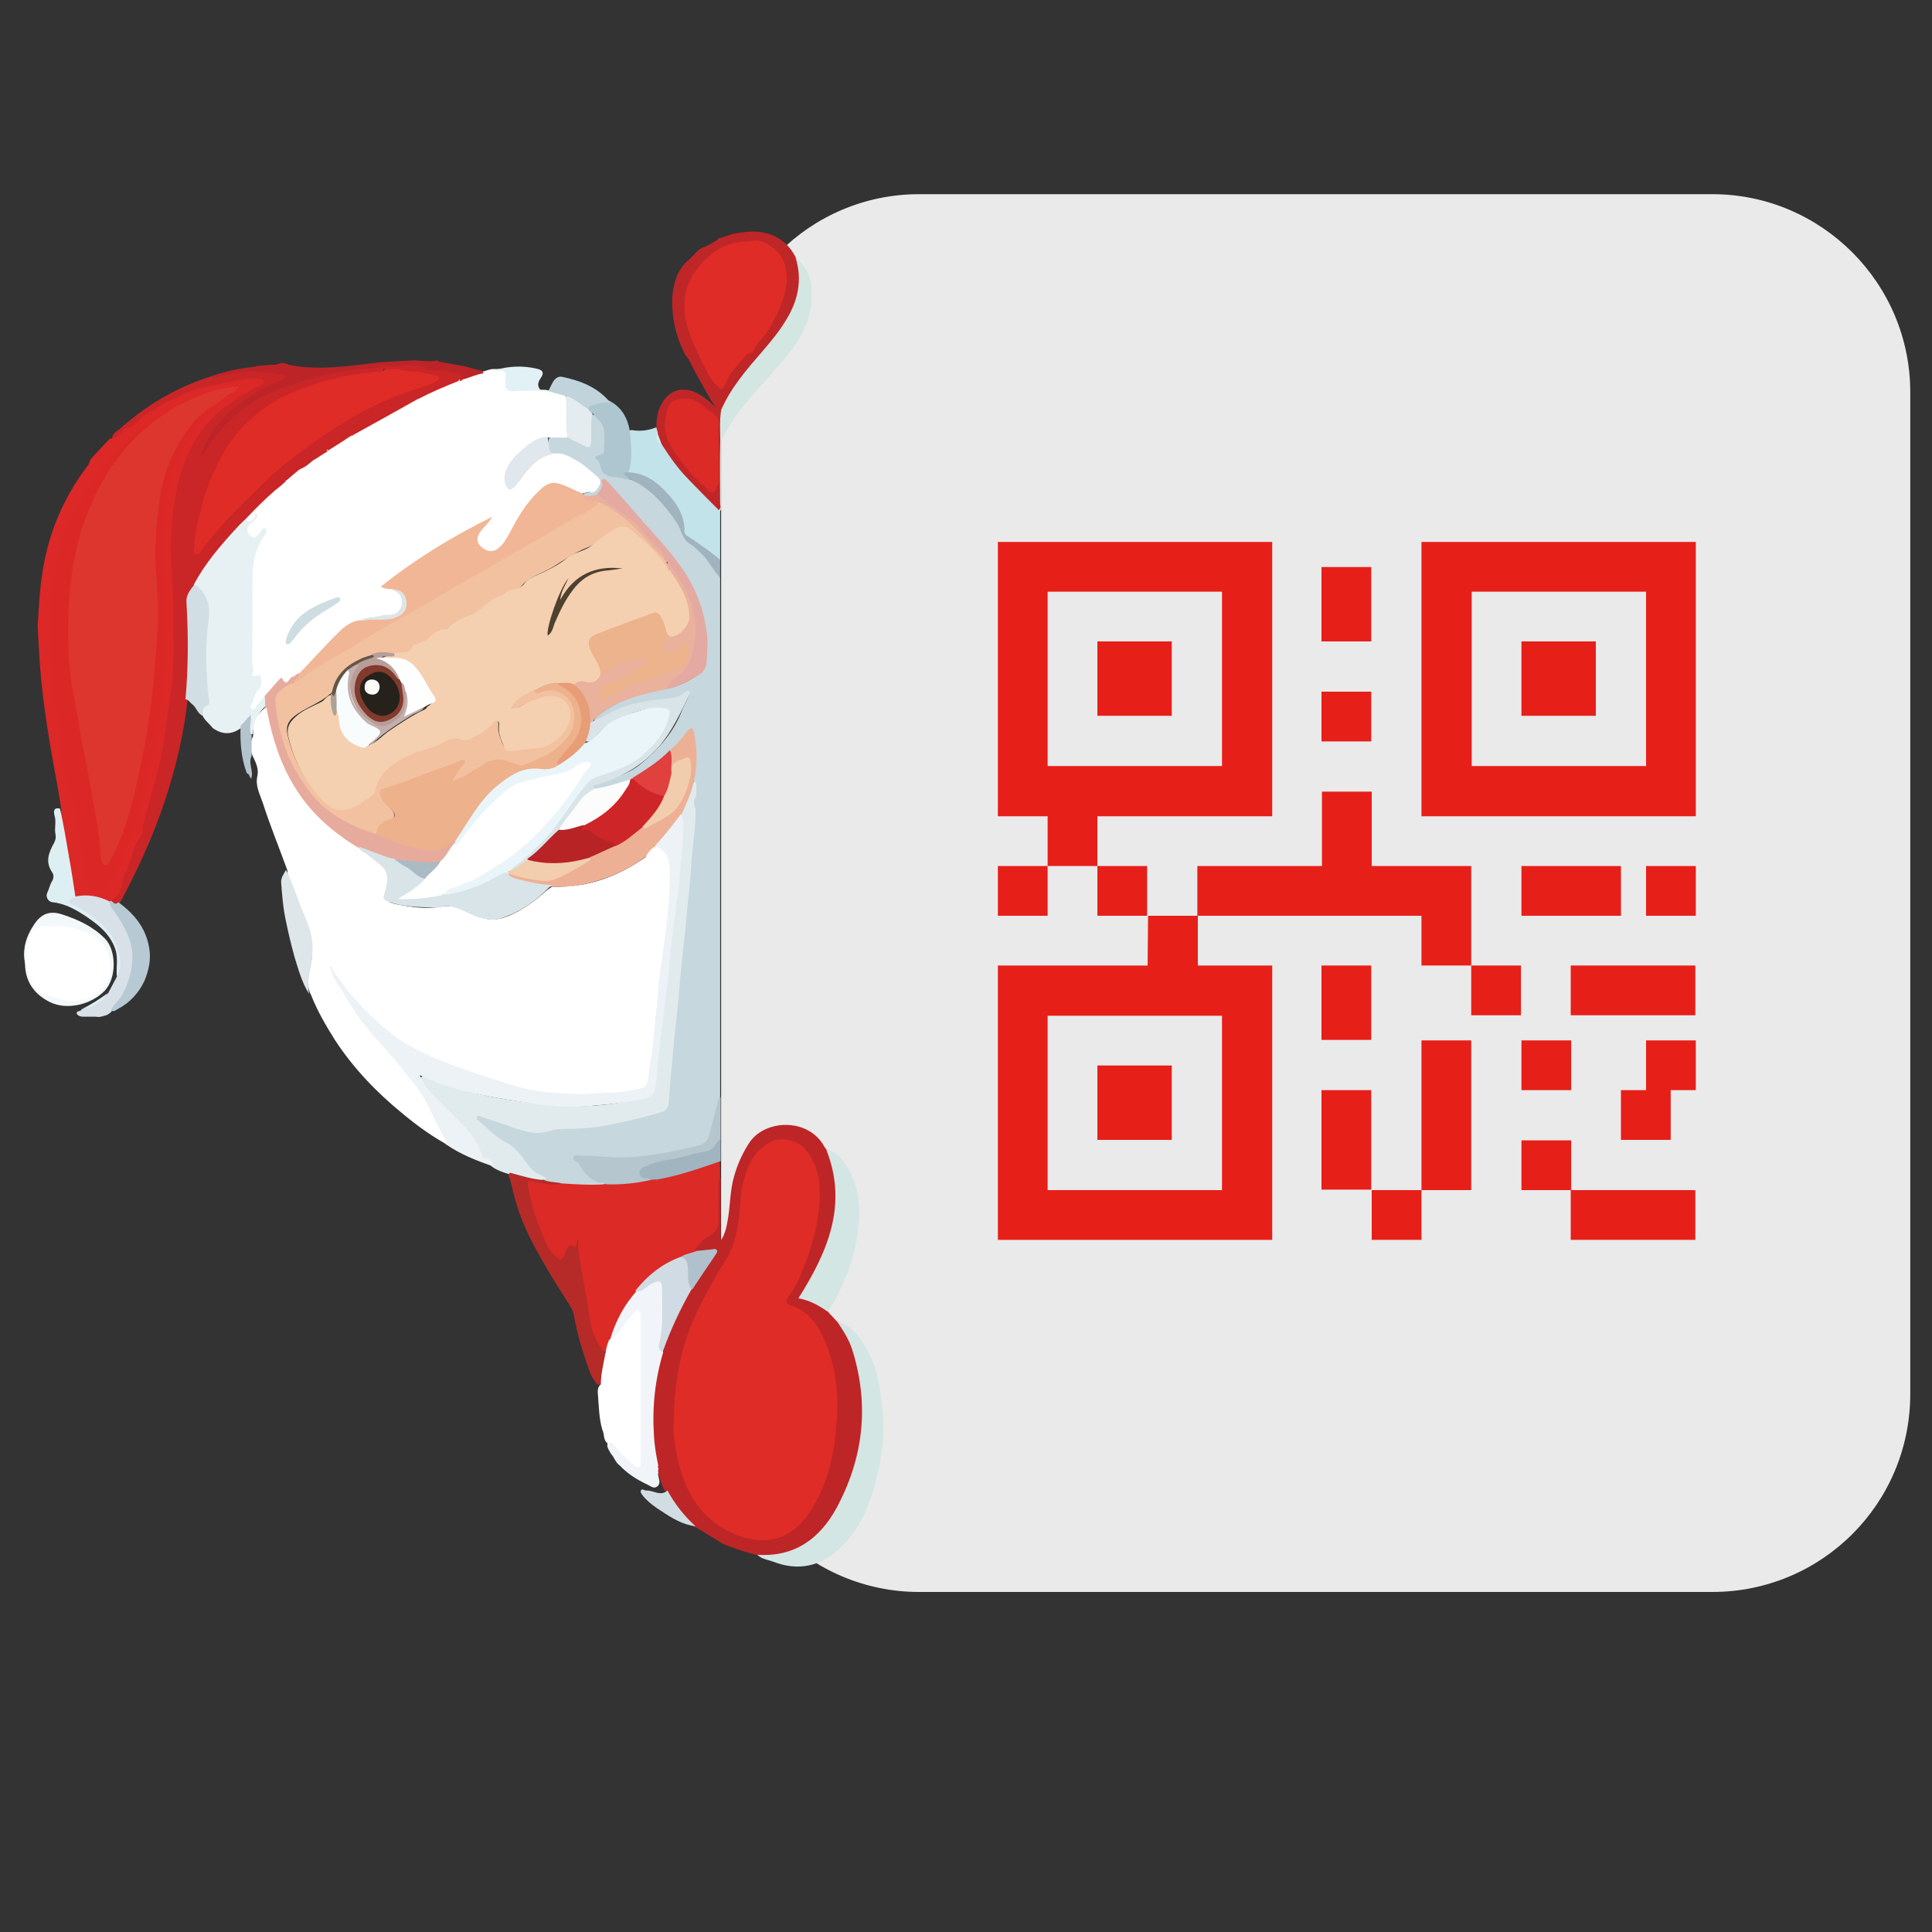 <svg xmlns="http://www.w3.org/2000/svg" width="400" height="400"><rect width="100%" height="100%" fill="#333333" stroke="none"/><path fill="#EAEAEA" d="M354.5 329.6H190.3c-22.6 0-41-18.4-41-41V81.2c0-22.6 18.4-41 41-41h164.2c22.6 0 41 18.4 41 41v207.4c0 22.7-18.3 41-41 41z"/><path fill="#C6D7DD" d="M149.1 119.6V227c-.6 2.3-1.1 4.7-1.7 7-.5 2.1-1.6 3.2-3.8 3.8-5.5 1.4-11.1 2.3-16.8 2.2-1.9 0-3.8-.4-5.7-.3-.5 0-1-.1-1.6.2 1.4 1.9 2.5 4.1 5.2 4.5.3 0 1.1.1.6.8-3 .5-5.9.3-8.9 0-1.3-.2-2.6-.2-3.8-.8-.4-.9-1.4-1.1-2.1-1.6-.6-.3-1-.7-1.4-1.3-1.3-2-2.7-3.8-4.9-4.9-1.9-1-3.4-2.6-5-4-.4-.4-.9-.8-.6-1.4.4-.7 1.1-.4 1.7-.2 2.8.9 5.6 2 8.4 2.8 1.5.4 2.9.5 4.4.2 1.9-.4 3.9-.5 5.9-.6 5.9-.1 11.6-1.7 17.3-3.2 1.3-.3 1.7-1.1 1.7-2.4.4-6.1 1.2-12.1 1.7-18.1.5-5.6 1.1-11.3 1.7-16.9.8-7 1.3-13.9 2-20.9.1-.7.1-1.3.1-2 0-2.1-.3-4.2.3-6.2.1-.5.1-1.1-.2-1.6-.2-1.9.5-3.7.4-5.6-.1-1.3-.3-2.6-.5-3.9-.1-.3-.1-.8-.5-.9-.4-.1-.6.3-.8.6-.9 1.2-1.8 2.3-3 3.2-2.3 2.4-5 4.3-7.9 5.9-.3.1-.5.3-.8.4-2.3 1-4.6 1.7-7.1 1.8-.3 0-.7-.1-.7-.4 0-.5.4-.7.8-.8 1.6-.5 3.1-1.1 4.6-1.7 1.6-.6 3.1-1.4 4.4-2.4 3.8-3.1 6.9-6.6 8.7-11.2.4-1 1-2 1.5-3.3-3.3 1.9-6.7 1.4-9.9 2.2-2.9.7-5.7 1.7-8.2 3.3-.5.3-1 .8-1.7.4.1-1.2 1-1.6 1.8-2.2 3.9-2.9 8.5-4 13.1-4.9 2.7-.4 5.1-1.7 7.3-3.3.7-.5.8-1.4 1-2.2.5-2.3.2-4.6-.1-6.8-.8-5.7-3.4-10.5-7-14.9-3.5-4.3-7.3-8.4-11-12.5-.8-.9-1.4-2-2.6-2.7-.2 1.2-.5 2.3-1.6 2.9-.9.4-1.8.6-2.8.1-.2-.1-.4-.3-.4-.6.3-.6.9-.6 1.5-.7.9 0 1.4-.5 1.7-1.3.3-.8-.2-1.4-.8-1.8-1.4-1-2.6-2.2-4.1-3.1-1.3-.7-2.6-1.2-4-1.2-1.4-.7-1.8-2.1-1.2-3.8 1.2-.6 2.5-.3 3.7-.2 1.2.4 2.4.9 3.5 1.5.9.5 1.2.1 1.2-.8v-3.4c0-.7 0-1.4.6-2 1.8.6 2.5 2 2.9 3.7.2 1.2.1 2.4 0 3.7 0 .4 0 .8-.3 1-1.4.7-.9 1.6-.5 2.6.5 1.2 1.4 1.7 2.6 1.8 1.1.1 2.2.4 3.3.7 3.3 1.3 5.6 3.7 7.8 6.3 1.3 1.6 2.7 3.2 3.3 5.4.2.9 1.4 1.4 2.2 2.1 2 1.6 3.9 3.8 5.1 6.5z"/><path fill="#BE2527" d="M149.8 319.7l-5.4-3.3c-.2-.2-.5-.1-.7-.3-2.5-2-4.1-4.7-5.9-7.3-.9-1.1-1-2.7-1.7-3.9-.1-.1-.1-.3-.2-.4-.1-.4-.2-.8-.2-1.2-.6-1.4-.7-2.9-.7-4.3-.3-6.4-.3-12.7 1.8-18.9 1.5-4.7 3.6-9.1 6.2-13.3 1.3-2.2 2.8-4.3 4.2-6.4.2-.4.8-.7.5-1.2-.3-.4-.9-.2-1.3-.2-.8.1-1.6.4-2.4.1-.6-.3-.4-.6-.1-1 .6-.9 1.3-1.7 2.3-2.2 1.8-1 2.5-2.4 2.3-4.5-.2-2-.1-4 0-5.9 0-.6-.2-1.4.7-1.6v13c1.1-1.6 1.3-3.4 1.6-5.1.4-2.8.4-5.6 1.2-8.3.7-2.5 1.8-4.9 3.2-7 3.2-4.7 11.9-5.1 15.3.6.2.4.5.8.8 1.1 1.5 1.5 1.7 3.6 2 5.5 1.1 8.3-1.5 15.7-5.8 22.7-1.3 2.1-1.3 2 .8 3 1.2.6 2.6 1 3.3 2.4.6.6 1.1 1.2 1.7 1.8 1.3.9 2.1 2.3 2.7 3.6 1.7 3.6 2.6 7.5 2.8 11.5.4 6.8-.5 13.4-3.1 19.8-1.6 3.8-3.7 7.3-6.9 10-3.1 2.7-6.7 4.2-10.9 3.8-.3 0-.7-.1-1-.3-2.5-.6-4.8-1.4-7.1-2.3z"/><path fill="#DC2A27" d="M149.1 243.9c-.5.5-.3 1.1-.3 1.6 0 2.2-.1 4.4 0 6.6.1 1.9-.5 3.1-2.1 3.9-1.2.6-1.9 1.6-2.7 2.6-.4.4.2.3.3.4-.7 1.1-2 .8-3 1.4-3.8 1.4-7 3.8-9.5 7.1-2.5 3-4.2 6.4-5.4 10.1-.5.8-.1 1.9-1.3 2.3-2.1-1.5-2.4-3.8-3-6-1.2-4.5-1.3-9.3-2.4-13.8-.3-1 0-2 0-3.4 0 .1-.3.3-.1.3v.1c0 .8-.1 1.4-1.2 1.4-.8 0-.9.8-1.2 1.4-.6 1.3-1.1 1.4-2.2.6-1.2-.8-1.9-2-2.5-3.2-1.6-3.6-2.9-7.2-3.6-11-.4-2.2 0-2.5 2.1-1.9 1.7.4 3.4.8 5.1.6 3.1.2 6.1.4 9.2.2.4-.4.9-.4 1.4-.4 2.6 0 5.1-.4 7.6-.9 4.4-.5 8.6-1.8 12.8-3.3.6-.2 1.2-.6 1.9-.2.1 1.1.1 2.3.1 3.5z"/><path fill="#D4E6E4" d="M156.8 321.9c7.7.5 12.9-3.3 16.4-9.7 5.6-10.4 6.8-21.3 3.3-32.6-.7-2.3-2-4.2-3.3-6.2 3.7 1.3 5.5 4.3 7.1 7.6 1.6 3.4 2 7.1 2.4 10.8.6 5.1-.1 10.1-1.4 14.9-1.4 5.7-3.8 11-8.5 14.8-3.9 3.1-8.2 3.6-12.8 1.8-1.1-.4-2.3-.5-3.2-1.4z"/><path fill="#C2E3E9" d="M149.1 105.9V116c-.5.2-.8-.2-1.1-.4-1.8-1.4-3.6-2.7-5.5-3.9-.7-.4-1.1-1-1.1-1.9-.4-5.3-6-10.9-10.4-11.5-.4-.1-.8-.1-1.1-.5-.5-.8.3-1.3.3-2 .1-1.5.2-3-.1-4.6-.1-.7-.2-1.3.1-1.9.3-.3.6-.3 1-.2 1.6.2 3.1 0 4.6-.6.5 0 .6.4.6.8-.4 1.1.1 2 .9 2.8 2.7 4.1 5.9 7.7 9.4 11.1.7.7 1.7 1.2 2.2 2.1.2.1.2.4.2.6z"/><path fill="#BF2627" d="M146.4 50.9l2.1-1.2c.3-.7 1-.4 1.5-.7l1.8-.6c1.8-.3 3.5-.6 5.3-.4 3.4.4 6 2.1 7.6 5.2 1.6 2.3 1.1 4.8.7 7.3-.4 2.7-1.7 5-3.2 7.2-2 2.8-4.2 5.4-6.5 8-2.2 2.7-4.3 5.4-5.9 8.6-.1.2-.3.4-.5.6-.3.2-.6 0-.9-.2-1.7-2.5-3.1-5.2-4.6-7.9-.6-1.1-1-2.3-1.9-3.3-2-3.8-2.9-7.9-2.7-12.2.3-2.9 1.1-5.6 3.4-7.5l1.9-1.9c.6-.6 1.3-.7 1.9-1z"/><path fill="#D4E6E4" d="M171.4 271.6c-1.8-1.3-3.8-2.4-6.1-2.8 6-9.5 10.3-19.3 5.8-30.7 1.9.2 3 1.6 3.9 2.9 2.6 3.7 3.1 7.9 2.8 12.3-.4 4.9-1.8 9.6-4 14-.6 1.5-1.5 2.9-2.4 4.3z"/><path fill="#D3E6E2" d="M149.3 84.9c2-4.6 5.2-8.3 8.5-12.1 1.7-2 3.4-4 4.8-6.3 2.6-4.1 3.6-8.5 2.1-13.2 3.2 2.6 3.7 6.2 3.2 10-.5 4.7-3.3 8.4-6.2 11.8-2.9 3.4-5.9 6.6-8.7 10.1-1.4 1.7-2.3 3.7-3.5 5.6-.3.5-.2 1-.2 1.5v12c0 .5.2 1.1-.3 1.6l-.3-.3c-.3-6.4 0-12.7-.1-19.1.1-.6.1-1.2.7-1.6z"/><path fill="#B5C6CE" d="M134.7 244.3c-3 .7-6.1 1-9.2.9-.5-.6-1.3-.2-1.9-.5-1.5-.6-2.5-1.7-3.3-3-.2-.2-.3-.6-.5-.8-.4-.4-1.3-.8-1.1-1.3.3-.7 1.2-.3 1.8-.3 2-.1 4.1.2 6.1.3 6.2.2 12.3-1 18.3-2.5 1-.3 1.6-1 1.9-2l1.8-6.9c.1-.5.2-.9.6-1.1v8.6c-.6 2-1.9 2.9-3.9 3.3l-8.4 1.8c-1.1.2-2.2.5-3.2 1.1-.3.2-.7.5-.7.9 0 .5.5.6.9.7.3.2.8.1.8.8z"/><path fill="#A0B5BF" d="M134.7 244.3c-.2-.1-.3-.3-.5-.3-.8 0-1.6-.1-1.8-1-.1-.9.7-1.3 1.4-1.6 2.5-1.2 5.3-1.3 8-2 1.5-.4 3-.8 4.6-1.1 1.6-.3 1.8-1.9 2.8-2.6v4.7c-4.3 1.5-8.6 3-13.1 3.8-.5 0-1 0-1.4.1z"/><path fill="#9FB4BE" d="M130.1 97.8c3.5.1 6.1 2.1 8.3 4.6 1.9 2.1 3.4 4.6 3.3 7.6 0 .7.5.9 1 1.2 2.2 1.5 4.4 3 6.4 4.7v3.7c-1.5-1.6-2.4-3.6-4-5.1-.7-.6-1.3-1.3-2.1-1.8-1.8-1-1.9-3-2.9-4.5-2.5-3.7-5.3-6.9-9.4-8.9-.3-.2-.7-.3-1.1-.5-.4-.2-1-.2-.8-.9.2-.5.8-.3 1.3-.1z"/><path fill="#DC2827" d="M19 94.8c1.1-1.1 2.1-2.3 3.2-3.4.3-.3.5-.7 1-.6 1.6-1.7 3.8-2.7 5.4-4.4.8-.8 2-1.1 2.9-1.7 2.3-1.7 5-3 7.6-3.9 2.5-.9 5.2-1.6 7.9-1.9 1.2-.1 2.3-.3 3.5-.5 1-.2 2-.2 3.1-.1.6.1 1.2.2 1.3.9.1.6-.4.9-.8 1.2-1 .6-2 1.1-3 1.6-8.3 4.6-12.8 11.8-14.2 21-.7 4.2-1.2 8.5-1 12.8.4 5.9.5 11.8.6 17.8.1 4.7-.5 9.4-1.1 14-.9 7.9-3 15.5-5.2 23.1-.5 1.6-1.1 3-1.7 4.6-1 2.7-2.1 5.4-2.9 8.2-.4 1.4-.9 2.7-2.4 3.3-.2 0-.3.1-.5.1-2.3-.8-4.7-1.2-7.1-1-.5-.3-.5-.8-.6-1.3-.6-5-1.3-10-2.3-15-.1-.6-.3-1.3 0-2-.5-3.1-1-6.2-1.6-9.2-1-5.6-1.9-11.2-2.5-16.9-.4-4-.6-7.9-.8-11.9.3-4.7.5-9.3 1.5-13.9 1.5-7.2 4.6-13.8 9.1-19.6.1-.5.3-.9.6-1.3z"/><path fill="#FFF" d="M5.2 200.1v-.3c-.4-2.8-.1-5.3 1.7-7.6.7-.9 1.5-1.3 2.5-1 1 .2 1.9.3 2.9.3 2.8-.1 5.3 1 7.7 2.4 3.5 2.1 4.3 7.4 1.7 10.6-2.3 2.8-6 3.9-9.5 2.8-1.9-.6-4-.9-5.2-2.9-.9-1.5-1.4-2.9-1.8-4.3z"/><path fill="#D8E1E8" d="M19.9 210.5h-2.7c-.5 0-1.1-.2-1.3-.6-.2-.7.8-.4 1-.9 2.1-.6 4-1.7 5.5-3.4.6-1.1 1.2-2.3 1.8-3.4 1.1-4.5-.4-8.2-3.9-11.1-1.6-1.3-3.2-2.5-5-3.4-.5-.2-1.1-.4-1.1-1.1 0-.9.9-.8 1.4-1 2.5-.5 4.8-.1 7 1 1.3 2 2.7 3.9 3.8 6.1 2.5 5.1 1.5 11.5-2.4 15.6-.3.3-.6.7-.9 1.1-.3.4-.7.6-1.1.8-.6.1-1.3.5-2.1.3z"/><path fill="#DEEFF3" d="M15.6 185.6c-.2.5-1.2.3-1.2 1 0 .8.8.6 1.3.9 3.3 2.1 6.7 4.1 8.3 8 .9 2.2 1.4 4.4.2 6.7-.2-1.9.3-3.7-.3-5.6-1-3-3.2-4.9-5.7-6.6-2.2-1.5-4.5-2.9-7.3-3.2-1-.1-1.5-1.2-1.1-2 .4-.8.5-1.6 1-2.4.3-.5.4-1.3 0-1.8-1.5-2.2-.7-4.1.4-6.1.3-.5.4-1.2.3-1.7-.3-1.3.2-2.6-.2-3.9-.2-.8-.3-1.8 1.1-1.5.8 3.3 1.3 6.7 1.9 10.1.5 2.7.9 5.4 1.3 8.1z"/><path fill="#F3F9FB" d="M5.2 200.1c.9 1.5 1.2 3.4 2.5 4.7.3.3.5.7.9.8 3.1 1.1 6.1 2.3 9.5 1.2 2.2-.7 4.5-3.3 4.7-5.6.3-3.4-1.1-6.3-3.6-7.5-2.5-1.2-5-2.2-7.9-1.9h-.9c-2.6-.4-3.6.2-4.5 2.7-.6 1.7-.6 3.5-.6 5.3-.8-3.2.1-6 1.9-8.6 1.4-2 3.1-2.7 5.6-1.9 3.4 1.1 6.4 2.5 8.9 5 2.4 2.4 2.5 8.1 0 10.8-2.8 2.9-7.8 4.1-11.3 2.4-3.1-1.5-5-4-5.2-7.4z"/><path fill="#DEEFF3" d="M22.3 205.6c-1.3 2-3.2 3-5.5 3.4 2-1 3.8-2.1 5.5-3.4z"/><path fill="#FFF" d="M115 93.9c1.9-.2 3.3.9 4.8 1.7 1.4.8 2.5 2 3.8 3 .6.5.9 1.2.5 1.9s-.8 1.6-1.9 1.4c-.6-.1-1.1.2-1.6.3-.5.4-1 0-1.4-.1-.6-.2-1.2-.6-1.8-.9-2.6-1.1-3.5-.9-5.6 1-2.3 2.2-4 4.8-5.4 7.6-.7 1.4-1.5 2.8-2.7 3.9-1.2 1.1-2.7 1.1-3.9.2-1.4-1.2-1.6-2.1-.6-3.7.5-.8 1-1.5 1.5-1.9-7.3 3.4-14.2 8-21 13.1.6.4 1.3.3 1.8.5 1.6.8 2.1 1.5 2 2.8-.1 1.4-1 2.5-2.6 2.8-1.9.3-3.9.6-5.8 1.1-2.4.6-4.1 2-5.9 3.7-2.5 2.4-4.6 5.2-7.2 7.5-.8.5-1.6 1.1-2.4 1.6-.9.5-1.3.2-1.3-.7-1 1.3-2.2 2.5-3.3 3.9l-1.8 2.1c-.3.4-.7.9-1.3.5-.5-.3-.5-.9-.3-1.4.4-1.1.8-2.2 1.4-3.2.5-.8.9-1.9-.7-2.2-.6-.1-.6-.6-.6-1.1-.1-7.5-.5-15 .2-22.5.1-1.6.6-3.2 1.4-4.6.3-.6.8-1.1.9-1.8-.3-.1-.4.2-.5.4-.5.6-1 1-1.8.8-.7-.2-1-.8-1.1-1.5-.1-.8.1-1.4.9-1.8.6-.3 1.2-.7 1.1-1.2.2.4-.4.7-.9 1-.5.4-1 .1-1.3-.4-.2-.5.1-.9.4-1.2 1.8-1.9 3.7-3.7 5.7-5.3.9-.5 1.5-1.2 2.2-1.9 1-.7 1.8-1.6 2.8-2.2 1.1-.5 2-1.3 3-2 .3-.3.7-.5 1-.7.6-.3 1.1-.7 1.7-1.1.1-.1.2-.2.3-.2 1.6-.8 3-2 4.6-2.9.1-.1.2-.2.4-.2 4.5-2.7 9.2-5.3 13.9-7.7 2.7-1.4 5.4-2.7 8.2-3.7.3-.1.6-.1.9-.3 1.5-.4 2.8-1.2 4.4-1.4.7-.2 1.4-.5 2.1-.5h1.1c1.5.1 2 .6 1.9 2.1-.1 2 .2 2.3 2.1 2.1 1.6-.2 3.2 0 4.8.1.4 0 .9 0 1.3.1 1.2.4 2.6.3 3.7 1.2.4.5.4 1 .5 1.6.1 2.1-.1 4.1.1 6.2 0 .3 0 .6-.3.8h-4c-2.7 1.1-5.1 2.7-7.1 5-1.1 1.3-1.8 2.6-1.4 4.3.2 1.2.7 1.3 1.5.4.7-.8 1.4-1.7 2-2.5.5-.6 1.1-1.2 1.7-1.8 1.4-1.4 2.9-2.4 4.9-2.1z"/><path fill="#E1EBEE" d="M143.6 162c.3-.2.6-.1.6.3-.1 1.1.2 2.2-.4 3.2-.4.6.1 1.4.2 2.1.1 3.9-.7 7.8-.9 11.7-.2 3.7-.7 7.3-1 10.9-.3 3.6-.8 7.2-1.1 10.7-.3 2.5-.4 5.1-.7 7.6-.4 3.7-.8 7.4-1.1 11-.3 2.7-.5 5.5-.7 8.2-.1 1.4-.3 2.3-2 2.7-6 1.6-12.1 3.3-18.4 3.3-1.4 0-2.9 0-4.1.4-3.5 1.2-6.5-.3-9.6-1.3-1.6-.5-3.2-1.1-4.8-1.6-.3-.1-.6-.3-.8 0-.3.4.1.7.4.9 1.8 1.6 3.6 3.4 5.7 4.5 2.3 1.2 3.4 3.3 4.9 5.2.7.9 2.1 1.4 3.1 2 .1.1.5 0 .1.3-.1.1-.3 0-.5.1-.3.3-.7.4-1 .3-2-.7-4.1-.5-6.1-1.4-1.3-.4-2.5-.8-3.6-1.6-.4-.5-.8-1.1-1.5-1.2-.3-.1-.5-.3-.6-.6-1.6-3.6-4.2-6.5-7-9.2-1.9-1.8-3.9-3.5-5.3-5.8-.3-.5-.8-1.1-.3-1.6.4-.5 1.1-.1 1.6.1 8.8 3.7 18.2 5 27.6 5.7 5.7.4 11.4-.2 17-1.7 1.3-.3 1.9-1 2-2.3.9-8 1.8-16 2.7-24.1l2.1-18.3c.5-4.1 1-8.2.8-12.4 0-.4-.1-.8-.2-1.2-.1-1.1.5-1.9 1-2.8.8-1.3.9-2.9 1.9-4.1z"/><path fill="#F1B695" d="M61.9 139.5c2.7-2.8 5.3-5.7 8.1-8.5 1.3-1.3 2.8-2.5 4.8-2.6 1.3-.7 2.8-.5 4.2-.7.9-.1 1.8-.1 2.7-.5 1.5-.6 2-1.4 1.9-2.9-.1-1.4-.6-1.9-2.3-2.3-.8 0-1.5-.1-2.5-.5 7.1-5.7 14.8-10.4 23.1-14.5-.7 1.4-1.9 2.2-2.6 3.3-.8 1.4-.5 2.3.7 3.2 1.1.8 2.2.8 3.2 0 1.1-.9 1.8-2.2 2.5-3.5 1.5-2.9 3.2-5.7 5.5-8 2.5-2.5 3.4-2.5 6.8-1 .8.4 1.6.8 2.5 1.1l.3.3c.5.6 1.1.8 1.8.8.6 0 1.2 0 1.6.6.1 1-.7 1.3-1.3 1.7-5.4 2.7-10.3 6-15.5 8.9-4.6 2.6-9.3 5.2-13.8 8-3 1.9-6.2 3.6-9.3 5.4-5.3 3.1-10.7 6-15.9 9.1-2.2 1.3-4.2 2.7-6.3 4-.4.3-.8.7-1.4.5-.3-1 .9-1.1 1.2-1.9z"/><path fill="#B62B27" d="M105.6 242.8c2.3.6 4.6 1.4 7 1.5 1.2.5 2.4.4 3.7.7-1.9.6-3.7 0-5.5-.3-.4-.1-.9-.5-1.3-.2-.5.4-.2.9-.1 1.4.7 4.4 2.3 8.4 4.1 12.4.3.6.7 1 1.1 1.4 1.6 1.5 1.7 1.5 2.5-.5.4-.9.7-2 2-.9.2-.6.4-1.1.5-1.7.2 4.9 1.6 9.7 2.2 14.5.4 3.1 1.1 6.3 3.3 8.8.5.6.2 1.3.1 1.9-.3 1.6-.4 3.1-.8 4.7-.5.5-.8 0-1.1-.3-.4-.6-.8-1.2-1.1-1.9-1.4-3.9-2.7-7.9-3.4-12.1-.3-1.5-1.3-2.5-2-3.8-2.1-3.2-4-6.4-5.8-9.7-2.1-3.8-3.8-7.8-4.8-12.1-.2-.9-.4-1.8-.7-2.7-.2-.3-.4-.7.1-1.1z"/><path fill="#EEB094" d="M143.6 162c-.5 2.4-1.6 4.5-2.5 6.7-1.1 2.8-3.2 4.8-5.2 6.8-4.8 4.4-10.5 6.9-16.9 7.9-1.6.3-3.3.1-4.9.2-2.7-.1-5.3-.6-7.9-1.5-.6-.2-1.3-.3-1.4-1.2 0-.2.1-.3.3-.4 1.6.1 3 .7 4.6 1 2.5.6 4.9.6 7.2-.8 1.7-1.1 3.7-1.7 5.1-3.3 1.7-1.1 3.6-1.7 5.4-2.6 1.7-.7 3-1.9 4.4-3 .4-.3.8-.8 1.4-.8 5.4-1.8 9.5-5.4 9.4-12 0-.6.4-1.6-.6-1.6-.8 0-1.8.3-2.2 1.3-.2.4-.1.8-.3 1.2-.2.3-.5.4-.7 0-.4-1.6-.2-3.1 0-4.7 1.4-1.1 2.4-2.4 3.5-3.8.2-.3.5-.6.8-.6.5 0 .5.6.6.9.7 3.5.7 6.9-.1 10.3z"/><path fill="#EAB19D" d="M137.8 142.7c-4.5 1-9 1.9-12.9 4.7-.8.6-1.6 1.2-2.2 2-.2.3-.3.6-.7.2-.4-1-.3-2.2-.6-3.3-.5-1.8-1.8-3.1-2.7-4.6.4-1 1.3-1.1 2.2-.9 1.5.3 2.6-.2 3.3-1.6 1.4-.5 2.5-1.3 3.8-1.9 1.4-.7 2.8-1.1 4.4-1.2.7 0 1.5-.1 1.7.7.3.8-.4 1.2-1 1.5-1.4.8-2.9 1.5-4.1 2.7-.4.4-1 .5-1.6.6-.9.2-1.7.7-2.3 1.4-.2.3-.4.6-.2 1 .3.4.7.2 1 .1 1-.4 1.9-.9 2.9-1.5 2.5-1.5 5.4-1.8 8-2.9 1.1-.5 2.3-.9 3.4-1.4 1.4-.6 2-1.7 2.1-3.2 0-.5.1-1-.4-1.2-.5-.2-.8.2-1 .5-.7.7-1.6 1.1-2.6 1-1-.2-1.5-.8-1.1-1.7.3-.8.5-1.6.9-2.3.5-.3 1.2-.1 1.8-.3 2.3-1 2.9-2.2 2.5-4.9-.4-2.6-1.8-4.7-3.1-6.9-.2-.3-.5-.6-.7-1-.1-.7-.8-1.2-.3-2 .6 0 .9.4 1.2.8 2.9 3.9 5.1 8.1 5.2 13 .1 3.6-.4 7.3-3.6 9.9-1.4.8-2 2.1-3.3 2.7z"/><path fill="#E4AAA2" d="M137.8 142.7c.6-1.1 1.6-2.1 2.4-2.7 2.8-2 3.4-4.8 3.7-7.8.7-6.2-2.1-11.2-5.8-15.9-.5.2-.7-.2-.9-.5-.6-1.6-2-2.5-3-3.8-2.4-3.3-5.9-5.5-9-8.1-.6-.5-1.7-.3-1.7-1.5.6-.6 1.1-1.3 1.2-2.2 0-.3-.5-.8.2-1 .4-.1.7.3 1 .6 1.6 1.8 3.2 3.5 4.8 5.4 3.4 4 7.1 7.7 10.2 12 3.1 4.3 4.9 9.1 5.5 14.3.2 1.9 0 3.7-.1 5.6-.1 1.9-1.6 2.6-2.9 3.4-1.8 1-3.6 1.9-5.6 2.2z"/><path fill="#D8E4E8" d="M122.1 149.7c.2-.1.4-.2.5-.3 2.1-.8 3.9-2.1 6-2.9 2.6-.9 5.2-1.4 7.9-1.7 1.9-.2 3.8-.2 5.4-1.5.2-.2.5-.4.8-.2.3.3.1.6 0 .8-1.8 3.7-3.5 7.4-6.2 10.6-3.6 4.1-7.9 6.5-13 8-.7.2-.7.2-.5.6.3.4.1.8-.3.8-1.3.2-1.9 1.3-2.6 2.2-1.5 1.8-2.8 3.7-4.2 5.6-2.1 2.2-4 4.6-6.5 6.4-.8.8-1.9 1.3-2.8 2-.4.3-.9.5-1.4.2-.1-.5.2-.9.6-1.2 1.3-.7 2.3-1.8 3.3-2.8 1.8-1.7 3.6-3.2 5.1-5.2 2.3-3.2 4.5-6.5 6.9-9.5.7-.8 1.5-1.3 2.6-1.6 4-1.2 7.8-2.7 10.7-5.9 1.5-1.7 2.8-3.5 3.5-5.7.4-1.4.1-1.8-1.3-1.8-1.9 0-3.8.4-5.6 1-2.8 1-5.6 2.2-7.5 4.8-.5.8-1.3 1.5-2.4 1 0-1.2.4-2.5 1-3.7z"/><path fill="#CE2628" d="M133.1 171.2c-1.8 1.4-3.5 3-5.5 3.9-1.8-.3-3.5-1-5-2.1-.4-.3-.8-.7-1.3-.7-1.7.1-1.2-.7-.6-1.5 1.3-1.2 3-1.6 4.4-2.7 2.3-1.8 3.9-4.1 5.4-6.6.1-.3.3-.3.6-.3 1.2.1 1.6 1.3 2.6 1.7 1.3.5 2.6 1.4 3.9 1.9.2.3.1.7 0 1-1.1 2.1-2.4 4.1-4.5 5.4z"/><path fill="#AEC6CF" d="M130.1 97.8c-.4.1-.8-.1-1.1.3.6.4 1.1.8 1.7 1.3-1.3-.2-2.5-.6-3.9-.7-1.2-.1-2.4-.8-2.5-2.3-.1-.8-.7-1.1-1.1-1.7.5-.7 2-.3 1.9-1.6-.1-2 .6-4.2-1-6-.5-.5-1-1-1.4-1.6-.8 0-1.1-.4-1.1-1.1.5-1.3 1.8-1.1 2.8-1.4.6-.2 1.2-.1 1.8 0 2.5 1.3 3.7 3.5 4.2 6.2.2 2.9.7 5.8-.3 8.6z"/><path fill="#FCFCFC" d="M130.4 161.4c.1 1-.6 1.6-1 2.3-2.1 3.3-5 5.5-8.5 7.2-1.6 1-3.2 1.9-5.2 1 1.1-2.2 2.9-3.9 4.2-5.9.8-1.2 2-2 3.2-2.7 2.5-.3 4.8-1.2 7.3-1.9z"/><path fill="#E0E7ED" d="M115 93.9c-3.6.5-5.6 3.1-7.5 5.8l-.3.3c-.5.7-1.4 1.7-2 1.2-.6-.5-.9-1.7-.7-2.8.5-2.7 2.4-4.2 4.2-5.8 1.3-1.2 2.9-2.1 4.7-2.2.1.8.2 1.7.3 2.5.2.9.7 1 1.3 1z"/><path fill="#E5ECF0" d="M121.8 84.7c.2.4.5.7.9.9-.5 1.8-.2 3.7-.3 5.6-.1 1.5-.3 1.7-1.7 1-1.1-.6-2.2-1.1-3.2-1.6-.5-2.2-.2-4.5-.3-6.7 0-.7.1-1.3-.3-1.9 2.2-.2 3.5 1.2 4.9 2.7z"/><path fill="#E0403E" d="M137.5 164.8c-2.6-.4-4.7-1.9-6.6-3.7 2.7-1.7 5.5-3.4 7.8-5.8.7 1.6.1 3.3.3 4.9.4 1.6-.3 3.8-1.5 4.6z"/><path fill="#EAB19D" d="M123.6 102.4c2.1 1.6 4.2 3.2 6.4 4.7s3.6 3.7 5.3 5.6c.8.9 2.2 1.5 2.2 3-.8.2-1.2-.5-1.6-1-2-2.6-4.4-4.9-6.9-7.1-1-.9-2-1.7-3.2-2.3-.6-.3-1.1-.7-1.5-1.3-.5-.3-1.2-.3-1.8-.3-.9 0-1.5-.3-1.6-1.2.9.4 1.8.1 2.7-.1z"/><path fill="#DF2C26" d="M139.5 294.5c0-9.5 1.9-17.4 5.8-24.9 1.5-2.9 3-5.7 4.8-8.5 2-3 2.6-6.4 3-9.8.2-2.2.2-4.6.8-6.6.9-3.5 2.3-6.9 6.2-8.5 2.1-.8 5.1 0 6.6 1.7 3.2 3.8 3.3 8.2 2.8 12.8-.5 4.4-1.8 8.6-3.5 12.7-.7 1.8-1.6 3.5-2.8 5.1-.7.9-.4 1.5.6 1.8 3.2 1 5.1 3.4 6.5 6.3 2.8 5.8 3.4 11.9 2.9 18.2-.5 6.4-1.9 12.7-5.5 18.2-4.1 6.1-9.6 7.3-16.1 4.4-6.3-2.8-9.5-8.1-11.1-14.5-.7-3.1-1.3-6.2-1-8.4z"/><path fill="#F1F5F9" d="M136.3 304.7c0 .3-.1.6 0 .9.2.8.5 1.7-.3 2.2-.7.5-1.4-.2-2.1-.5-2.1-1-4-2.2-5.6-3.9-.9-.6-1.1-1.7-1.8-2.4-.4-.8-1.1-1.5-.6-2.4.8-.6 1.3 0 1.8.6.9 1 1.8 2 2.8 2.9.4.4.8 1 1.4.7.5-.2.3-.9.3-1.4v-15.5-11.8c0-.6.1-1.2-.2-1.9-.9.3-1.3 1.2-1.9 1.9-.7.8-1.3 1.8-2.1 2.6-.5.4-1 .9-1.7.7 1.1-3.8 2.9-7.2 5.5-10.1 1.3-.6 2.5-1.6 3.8-2.2 1.1-.5 1.6-.3 1.9.8.1.4.2.9.2 1.4 0 3.4.2 6.7-.5 10.1-.2.9-.2 1.7.1 2.6-1.7 5.7-2.3 11.4-1.9 17.3.1 2.1.5 4.2.9 6.2-.9.5-.5.8 0 1.2z"/><path fill="#D1DBE3" d="M137.2 279.9c-1.2-.5-.7-1.6-.6-2.2.7-3.2.5-6.5.5-9.7v-.6c0-2.4-.4-2.5-2.4-1.5-1 .5-1.7 1.8-3.2 1.4 2.5-3.2 5.6-5.7 9.5-7.1 1.2-.1 1.6.6 1.7 1.6.1 1.7.3 3.4.5 5.1-2.4 4.2-4.4 8.5-6 13z"/><path fill="#D2DCE3" d="M144 316c-2.6-.3-4.9-1.7-7-3.1-1.4-.9-2.7-1.8-3.8-3.1-.3-.4-.7-.8-.5-1.2.2-.5.7 0 1.1 0 1.5-.1 2.9 1.3 4.4 0 1.5 2.8 3.5 5.3 5.8 7.4z"/><path fill="#B1C1CC" d="M143.3 267c-1.2-1.4-.7-3.1-.9-4.7-.1-1.1-.3-1.7-1.4-2.1 1-.7 2.2-.7 3.2-1.2 1-.1 1.9-.2 2.9-.3.4 0 1-.3 1.3.1.3.4-.2.8-.4 1.2-1.6 2.4-3.2 4.7-4.7 7z"/><path fill="#EDF7F9" d="M136.2 304.7c-.8 0-1.2-.5-1-1.2.1-.5.6-.2.9 0 .3.4.2.8.1 1.2z"/><path fill="#FFF" d="M126.1 277.4c2.2-1 3-3.3 4.6-4.9.2-.2.3-.5.6-.7.3-.3.6-.7 1-.4.4.2.3.6.3 1v29.9c0 .5.3 1.1-.3 1.4-.6.3-1-.3-1.3-.6-1.3-1.1-2.6-2.3-3.6-3.7-.4-.5-.8-1-1.5-.5-1.1-.7-.7-2-1.2-2.9-.7-2.4-.7-4.8-.9-7.2-.1-.8-.1-1.6.6-2.2 0-2.3.6-4.4 1-6.7.1-.8.4-1.7.7-2.5z"/><path fill="#C02627" d="M135.9 88.6c0-1.8.2-3.6 1.2-5.2 1.6-2.6 4-3.4 6.8-2.2 1.4.6 2.6 1.6 3.7 2.6.4.3.6.9 1.2.8.2.1.3.2.5.3-.4 2.5-.1 5.1-.2 7.6-.1 3.9 0 7.8 0 11.7 0 .5.3 1-.3 1.4-2.1-2.1-4.2-4.2-6.2-6.3-2.1-2.1-3.8-4.5-5.4-7-.6-.8-1.2-1.6-1-2.7-.1-.4-.2-.7-.3-1z"/><path fill="#D3EBEF" d="M136.1 89.6c.3.9.7 1.8 1 2.7-.8-.7-1.6-1.4-1-2.7z"/><path fill="#DF2C26" d="M162.9 58.3c-.3 3.6-2 6.9-3.9 10.2-.9 1.5-2.4 2.4-3 4.1-.2.6-1 .4-1.5.9-1.6 1.9-3.5 3.7-4.4 6.2-.3.8-.7 1.1-1.4.4-.9-.8-1.6-1.7-2.1-2.7-1.7-3.4-3.6-6.8-4.5-10.6-.4-1.6-.5-3.3-.3-5.1.5-4.1 2.9-7 5.8-9.3 1.8-1.5 4.2-2.3 6.7-2.4.8 0 1.6-.2 2.4-.2 1.4 0 2.6 1 3.7 1.8 2.1 1.7 2.5 4 2.5 6.7z"/><path fill="#CA2527" d="M66 94.6c-.3.2-.6.4-.8.5-1.4.3-2.2 1.4-3.2 2.1-.9.7-1.8 1.5-2.6 2.2-1.1.2-1.5 1.3-2.2 1.9-2.2 1.9-4.2 3.9-6.2 6-1.2 2.1-3.1 3.6-4.6 5.5-2.3 2.8-4.4 5.6-6.1 8.8-1.7 2.6-1.2 5.6-1 8.4.4 4.4-.1 8.8-.3 13.1 0 .5-.1.9-.1 1.4-1.7 15.1-6.8 29-14 42.3-.7.7-1.3.7-1.8-.3 1.3-.9 2-2 2.2-3.6.1-.9.5-1.8.9-2.6 1.2-2.3 1.2-5.1 2.9-7.1.6-.7.3-1.6.5-2.5 1.4-4.7 2.8-9.5 3.8-14.3.9-4.4 1.3-8.8 2-13.2.9-6 .4-11.9.5-17.9 0-4.2-.6-8.4-.5-12.6.2-6.7.9-13.3 3.9-19.4 2.4-5.1 6.2-8.8 11.1-11.6 1.2-.7 2.4-1.3 3.6-2 .3-.1.6-.3.6-.6 0-.4-.5-.6-.8-.6-1-.1-2.1-.2-3.1 0-3 .5-6.1 1.2-9.1 1.8-2.2.5-4.1 1.6-6 2.4-1.9.8-3.6 2.2-5.4 3.1-1.5.8-2.2 2.8-4.2 2.8-.4 0-.5.6-.8.9-.6.6-1 1.4-2 1.2.1-1 1-1.4 1.6-1.9 5.6-5 11.9-8.7 19-10.9 1.7-.1 3.4-.5 5-1 1.2-.4 2.3-.3 3.5-.3 2 0 4 .1 5.9.5.5.1 1.1.2 1.2.8.1.7-.5 1-1 1.2-2.7 1.1-5.3 2.5-7.7 4.2-3.7 2.6-6.6 5.9-8.4 10 1.5-3 3.8-5.5 6.4-7.7 4.1-3.6 9-5.8 14.2-7.2 3-.8 6-1.8 9.1-2.1 2.1-.2 4.2-.7 6.4-.4.4.1.8.2 1 .5-.1.8-.8.7-1.3.7-3.7.5-7.5 1.1-11.1 2.1-6.4 1.8-12.1 4.7-16.7 9.5-2.5 2.7-4.3 5.9-5.9 9.3-2.1 4.5-3.1 9.2-4 14-.1.6-.4 1.7.3 1.9.6.2.9-.8 1.4-1.3 4-4.6 8.1-9.2 12.6-13.3 8.3-7.6 17.5-13.7 27.9-18 1.4-.6 2.8-1 4.2-1.4 1.1-.3 2.1-.7 3.2-1.4-.9-.8-2-.9-3-1-1.2-.1-2.4-.4-3.7-.4-.5 0-1.2 0-.9-.9.8-.7 1.7-.5 2.6-.4 1 .2 2 .2 3 .2.9.1 1.8.3 2.7.4 1.2.3 2.1 1 3.4 1.2.4 0 1.7.1.8 1.3-2.8 1.1-5.6 2.3-8.3 3.7-1.1-.3-1.9.4-2.6.9-2.3 1.6-5 2.5-7.3 4-.1.1-.3.2-.4.2-1.8 0-2.7 1.4-3.7 2.6l-.1-.1.1.1c-.7 0-1.3.1-1.9.7-.4.5-1.1.9-1.8 1.1-.5.2-1.1.5-1.3 1.2-.7-.1-1.1.7-1.6 1.3z"/><path fill="#BD2427" d="M78.5 76.1c-5 .4-10 .9-14.8 2.5-2.8.9-5.5 1.7-8.2 2.9-5.7 2.8-10.1 7-13.3 12.4-.1.1-.2.2-.6.5 1.3-4.2 3.7-7.3 6.7-9.8 3-2.5 6.3-4.4 9.9-5.9.4-.1 1-.2.9-.8-.1-.5-.7-.3-1.1-.4-2.6-.5-5.4-.7-8-.5-1.6.2-3.3.5-4.9.9-.5.1-1 .4-1.4 0 2.8-1 5.6-1.6 8.5-1.9.6-.1 1.2-.3 1.9-.3 1-.1 2-.2 3.1-.2.8-.4 1.6-.5 2.5 0 6.1 1.3 12.1.3 18.2-.4 2.6-.3 5.3-.3 7.9-.5 1.3.1 2.7.2 4 .2.4-.2.8-.3 1.1.1 2.7.5 5.4.8 8 1.7.4.1 1.1 0 1.2.7-1.6.2-3 1-4.5 1.3-1-1.4-2.7-1.2-4.1-1.7-.2-.1-.4 0-.6-.2-.9.1-1.8-.2-2.8-.3-1.9-.7-3.9-.9-5.9-.3-1.1.3-2.4-.3-3.7 0z"/><path fill="#DC362F" d="M36.2 84.3c3.6-1.8 7.3-3.6 11.4-4.1.6-.1 1.2-.1 1.8-.2.1.1.1.1.1.2s-.1.1-.1.1c-.4.2-.7.5-.9.9-.7.4-1.4.9-2.1 1.2l-1.2.9c-.2.4-.5.7-.9 1-6.5 4.7-9.5 11.2-10.7 18.7-.9 5.5-1.2 11.1-.7 16.8.7 8.2.1 16.4-1 24.6-1.1 8.9-2.8 17.7-5.4 26.3-.8 2.5-1.8 5-3.1 7.3-.2.4-.5.8-.8 1.1-.9.8-1.9.4-2.1-1.1-.3-1.8-.5-3.5-.7-5.3-.8-5.7-1.9-11.4-3-17.1-.9-4.4-1.6-8.8-2.4-13.3-.8-4.7-.9-9.5-.8-14.2.1-7.4 1.2-14.6 3.8-21.5 3-7.8 7.5-14.5 14.1-19.7 1.5-1 2.8-2.2 4.7-2.6z"/><path fill="#DC2727" d="M36.2 84.3c-7.2 4.4-12.8 10.4-16.4 18.1-2.7 5.6-4.4 11.5-5.1 17.8-.6 4.9-.7 9.8-.5 14.6.1 3.5.6 7 1.3 10.4.7 3.2 1 6.5 1.7 9.7 1.2 5.4 2 10.8 3 16.2.3 2 .5 4.1.7 6.2.1.7 0 1.6.8 1.8.8.2 1-.7 1.3-1.3 2.6-4.7 4-9.9 5.2-15.1 1.5-6.5 2.7-13.1 3.4-19.8.4-4 .7-8 1-12 .3-3.7.1-7.4-.2-11.1-.3-2.9-.3-5.8-.1-8.6.2-4.2.6-8.4 1.8-12.6 1.2-4.2 3.3-7.9 6-11.2 1.4-1.7 3.2-2.9 5-4 .1.6-.2 1.1-.7 1.4-3.6 2.7-5.9 6.3-7.6 10.4-2 4.9-2.3 10.1-2.8 15.2-.4 3.7 0 7.3.2 11 .2 3.9.2 7.9.2 11.8-.1 4.4-.6 8.7-1.1 13-.7 6.1-2.1 12-3.5 17.9-1.4 5.7-3.4 11.2-5.7 16.6-.9 2-2.6 3-4.4 3.7-1.2.5-1.4-.7-1.5-1.5-.2-1.1 0-2.2-.3-3.3-.7-2.8-1.3-5.6-1.9-8.4-.5-2.3-.5-4.8-1.4-7-1.3-3.1-1.6-6.4-2-9.7-.5-4.1-1.1-8.3-1.6-12.4-.6-5.2-.8-10.3-.8-15.5 0-3.5.9-6.8 1.6-10.2.6-3.3 1.6-6.4 2.9-9.5.4-.9 1-1.7 1.6-2.6 1.5-2.4 2.9-4.9 4.5-7.2 1.9-2.7 4.3-5 6.7-7.3 2.3-2.2 5.2-3.7 7.8-5.6.2-.5.7-.7.9.1z"/><path fill="#B7C9D3" d="M23 186.5c.5.3.8 1 1.5.3 3.3 2.4 5.7 5.3 6.4 9.5.4 2.4-.1 4.6-1 6.8-1.2 2.5-3 4.5-5.5 5.8-.4.2-.8.7-1.4.3.5-1.4 1.9-2.2 2.5-3.6 1.1-2.2 1.8-4.4 1.9-6.9.2-3.9-1.6-6.8-3.6-9.8-.5-.7-1.2-1.4-1.1-2.4 0 .1.2.1.3 0z"/><path fill="#DC2727" d="M49.4 80.4v-.3c.1 0 .2-.1.3-.1.5-.4 1-.6 1.6-.3.1 0 .1.3.1.4-.4.6-1 .3-1.5.4-.2-.1-.4-.1-.5-.1zm-3.1 2.1c.5-.8 1.3-1 2.1-1.2-.6.5-1.1 1.3-2.1 1.2z"/><path fill="#E7F1F3" d="M40.1 121.1c2.3-4.4 5.5-8.1 8.9-11.8.6-.7 1.3-1.3 1.9-1.9.3.4.6.7 1.1.4.6-.3.9-.8.7-1.6.7.4.8.8.3 1.3-.4.4-1 .7-1.4 1.2-.7.8-.4 1.7.3 2.3.7.6 1.3.1 1.8-.5.1-.2.2-.5.4-.7.2-.3.5-.6.8-.4.3.2.4.6.2.9-.2.4-.5.8-.7 1.2-1.7 2.5-2.1 5.4-2.1 8.2-.1 5.6 0 11.1-.1 16.7 0 1 .4 2 .1 3-.2.5.3.7.8.5 1-.4 1 .3 1 .9 0 .7 0 1.5-.6 2-.9.9-.9 2.2-1.5 3.2-.2.3-.1.6.2.8.4.2.6-.1.7-.3.5-1 1.4-1.6 2-2.5.7.6.5 1.3.3 2-1.9 1.6-2.6 3.7-2.9 6-.8.1-.7-.6-.7-1-.1-.8 0-1.7.4-2.3-.5.5-1 1.2-1.7 1.7-2 1.7-4.1 1.9-6.3.3-.7-1-1.8-1.6-2.2-2.9-.1-.4-.2-.9.1-1.2 1.6-1.7.8-3.7.7-5.5-.3-4.1-.4-8.2.2-12.2.3-3-.4-5.6-2.7-7.8z"/><path fill="#E7AB9E" d="M54.9 146.3c0-.7 0-1.4-.1-2.2 1-1.1 1.9-2.2 2.9-3.3.2-.2.6-.6.7-.4 1 2.2 1.5-.3 2.2-.3.5 0 .7-.7 1.3-.7.1.9-.9 1.2-1.2 1.9-.2.7-.8.9-1.3 1.2-1.5.9-1.9 1.9-1.8 3.7.5 5.4 2.2 10.4 5.1 15.1 3.3 5.4 8.1 8.8 14.1 10.6.4.1.9.3 1.3.4 3.1 1.5 6.4 2.7 9.9 3.2 1.9.2 3.5.1 5-1.2.3-.2.6-.4 1-.2.2.1.3.2.3.4-.8 1.6-1.6 3.4-3.4 4.2-2.6.7-5.2.2-7.7-.1-.5-.1-.9-.2-1.4-.2-2.7-.3-5.1-1.6-7.5-2.6-7.1-3.9-12.5-9.4-16-16.8-1.7-3.7-2.7-7.6-3.6-11.5-.1-.4-.1-.8.2-1.2z"/><path fill="#C1D4DB" d="M113.5 81c.4-.7.7-1.5 1.1-2.1.4-.6 1-1 1.7-.9 3.9.8 7.5 2.2 10.1 5.4-1.2-.1-2.3 0-3.4.4-.5.2-1.2.1-1.2.9-1.6-.9-3-2.4-4.9-2.8-1.2-.3-2.3-.6-3.4-.9z"/><path fill="#E1F1F5" d="M102.1 76.7c3.1-.9 6.2-1.1 9.3-.3 1.1.3 1.2.9.6 1.8-.7 1-.9 1.9.2 2.8-2-.2-4-.1-6 0-1.1.1-1.7-.5-1.6-1.7.3-2.6.3-2.6-2.5-2.6z"/><path fill="#CEDDE2" d="M59.2 132.4c.6-1.8 1.5-3.5 3.1-4.9 2.1-1.8 4.6-2.8 7.1-3.7.3-.1.8-.3 1 .1.2.4-.2.7-.5.9-.7.5-1.5 1-2.3 1.5-2.6 1.5-4.9 3.4-6.7 5.9-.2.3-.5.5-.7.8-.2.2-.4.5-.8.4-.3-.3-.2-.6-.2-1z"/><path fill="#C92627" d="M72.7 90.3c.1-.9 1.1-1.3 1.1-2.3 0-.3 1-.4 1.2-.3.9.2 1.5-.4 2.1-.7 2.9-1.5 5.6-3.1 8.4-4.7.6-.3.9-.4 1.2.2-4.6 2.6-9.3 5.2-14 7.8z"/><path fill="#DEE5E6" d="M81.3 122.1c1.5-.1 2.5.6 2.8 2.1.3 1.7-.3 2.8-1.8 3.5-1.3.6-2.5.6-3.9.6-1.2 0-2.3-.1-3.5.3.1-.5.5-.6.9-.6 1.6 0 3.1-.8 4.8-.7 1.4 0 2.4-.8 2.6-2.3.2-1.7-.8-2.3-1.9-2.9z"/><path fill="#C92627" d="M67.9 93.3c-.5-1.4.8-1.6 1.4-1.7.8-.1 1.5-.8 1.5-1 .4-1.7 1.2-.7 1.9-.4-1.6 1.1-3.2 2.1-4.8 3.1zm23.2-16.6c1.4-.3 2.5.7 3.9.7.6 0 .7.7.8 1.2-.2.2-.4.3-.6.3.2-1-.9-1.1-1.3-1.1-1.2-.1-1.9-.8-2.8-1.1zM61.9 97.2c.9-1 1.4-2.6 3.2-2.1-1 .8-1.9 1.7-3.2 2.1zm-4.8 4.2c.5-.9.8-2.1 2.2-1.9-.7.7-1.4 1.3-2.2 1.9zm8.9-6.8c.4-.8.4-2.1 1.9-1.2-.7.4-1.3.8-1.9 1.2z"/><path fill="#ECF2F5" d="M102.1 241.5c-3.4-1.2-6.8-2.5-9.8-4.6-.8-.8-1.3-1.7-1.7-2.7-2.6-6-6.2-11.4-10.7-16.1-4.4-4.6-8.1-9.8-11.1-15.5-.3-.6-1.1-1.6-.3-2.1s1.2.6 1.6 1.2c2.5 3.5 5.3 6.7 8.5 9.6 3.7 3.3 7.8 5.9 12.4 7.7 4.6 1.8 9.3 3.2 13.9 4.8 2.9 1 6 1.5 9.1 1.9 5.3.6 10.5.2 15.7-.3.4 0 .7-.1 1.1-.2 2.7-.5 2.8-.8 3.2-3.6.6-4.5 1.2-8.9 1.6-13.4.6-7.1 1.8-14.1 2.4-21.2.2-2.2.2-4.5.2-6.7 0-1.8-.1-3.5-2-4.5-.3-.1-.4-.4-.5-.8 1.9-2 3.6-4.2 5.3-6.5.2.4.4.8.4 1.4.2 4-.4 7.9-.7 11.9-.4 4.5-1.2 8.9-1.7 13.4-.3 2.5-.4 5-.7 7.4-.5 4.1-1 8.2-1.5 12.2-.4 3.2-.7 6.5-1 9.7-.1 1.6-.6 2.5-2.3 2.9-3.8.9-7.7 1.3-11.6 1.6-5.8.5-11.6-.5-17.3-1.4-5.9-1-11.8-2.2-17.7-5 .7 1.6 1.4 2.7 2.4 3.7 2.3 2.3 4.6 4.5 6.8 6.9 1.7 1.8 3 3.8 3.8 6.2.1.3.2.4.5.4 1.3.1 1.6.8 1.7 1.7z"/><path fill="#F2C1A0" d="M77.9 172.7c-3.6-1.1-7-2.6-10.1-5-3.1-2.4-5.1-5.6-7-8.9-1.7-3.1-2.7-6.5-3.3-9.9-.2-1.2-.4-2.5-.5-3.8-.1-1.3.9-2.1 1.8-2.7.5-.4 1.2-.8 1.9-1 1.3-.5 2.3-1.4 3.4-2.2 3.5-2.4 7.4-4.3 11-6.6 3.9-2.4 8-4.6 12-6.9 4.2-2.5 8.5-5.1 12.8-7.4 2.3-1.3 4.6-2.7 6.8-4 3.5-2 7.1-3.9 10.5-6.1 2.3-1.5 5.1-2.2 6.9-4.3 1.8 1 3.5 2.1 5.2 3.4 3 2.5 5.3 5.6 8 8.2.1.3.3.5.6.6l.6 1.8c-.6.2-.9-.2-1.1-.6-1.7-2.5-4-4.5-6.2-6.6-1.8-1.7-2.9-1.7-5-.4-1.6 1-2.9 2.4-4.7 3.1-2.5 1-4.7 2.5-6.9 3.9s-4.9 1.9-6.7 4.1c-.8.9-2 .9-3.1 1.3-2.5.9-4.1 3-6.4 4.1-2.6 1.2-4.8 3.2-7.6 4.1-.6.2-1.2.6-1.7 1.1-.6.6-1.4 1-2.2 1.3-.4.2-1 .2-1.2.6-1.1 1.5-2.8 1.5-4.4 1.6-1.4-.3-2.9-.4-4.3.2-1.7.6-3.5 1.2-4.9 2.4-1.7 1.4-2.7 3.2-3.4 5.3-.1.1-.2.2-.4.3-2.2 2-5.2 2.8-7.5 4.7-1.2 1-1.6 2.1-1.3 3.5 1.1 5.2 3.5 9.7 7.3 13.4 2 2 3.5 2.1 6 .8.5-.3 1-.4 1.5-.7 1-.6 2.1-1.2 2.4-2.4 1-3.2 3.3-5.1 6-6.6l.6-.3c3.2-1.2 6.4-2.3 9.6-3.5.5-.2 1-.4 1.5-.2 2.5.8 4-.9 5.7-2.1.8-.5 1.3-1.7 2.4-1.4 1.1.4.5 1.6.7 2.4.1.5.2 1 .4 1.5.7 2.1.8 2.1 3 2 2.4-.2 4.8-.1 7-1.4 2.8-1.7 4-4.1 3.2-6.8-.4-1.5-1.3-2.1-2.8-2.2-1.5-.1-2.9.3-4.3.9-1 .4-1.9.9-2.9 1.4-.5.2-1.1.6-1.5 0-.4-.6.1-1.1.5-1.5 1.2-1.3 2.6-2.3 4.4-2.5 1.4.4 2.7-.3 4.1-.1 4 .4 5.2 4.1 4.8 6.9-.3 2.2-1.6 3.7-3.2 5.1-2.1 1.9-4.8 3-7.4 4-.7.3-1.4.2-2.1-.1-3.2-1.6-5.9-.5-8.5 1.3-.9.6-1.8 1.2-2.8 1.6-.5.2-1.2.8-1.7.2-.4-.5.2-1 .4-1.5.4-.7.8-1.3 1.3-2.1-.8 0-1.3.4-1.9.6-4.5 1.5-8.9 3.3-13.4 4.9-1.1.4-1.2.9-.7 1.8.5.8 1.2 1.4 1.8 2.1 1.1 1.2 1 2.1-.5 2.6-1.1.5-1.7 1.7-2.5 2.7z"/><path fill="#FFF" d="M135.8 175.2c2.5 1.1 2.9 3.1 2.9 5.6 0 6.3-.9 12.5-1.8 18.8-.5 3.2-.6 6.4-1 9.5-.5 3.9-.6 7.8-1.4 11.6-.2 1-.1 2.1-.4 3.2-.2.8-.5 1.2-1.3 1.4-2.2.5-4.4.9-6.6.9-2.1 0-4.3.4-6.4.3-4.9-.1-9.7-.5-14.3-2-4.6-1.5-9.2-2.9-13.7-4.7-3.2-1.3-6.3-2.7-9.1-4.6-3.9-2.7-7.3-6.1-10.3-9.6-1.3-1.5-2.4-3.3-3.9-5.3.1 1.5.8 2.5 1.4 3.4 1.8 2.8 3.4 5.7 5.4 8.3 2.3 3 5.1 5.6 7.4 8.6 2.1 2.7 4.4 5.1 5.9 8.3 1.2 2.7 2.8 5.3 4 8.1-3.3-1.8-6.3-4-9.2-6.4-5.4-4.4-10.2-9.4-14-15.2-1.9-3-3.7-6.1-5-9.4-1.2-2.2-.4-4.4 0-6.6.6-3.6-.2-6.9-1.6-10.1-1-2.3-1.8-4.6-2.8-6.9-.3-.7-.5-1.5-.5-2.2-1.7-4.7-3.6-9.3-5.1-14-.6-1.8-1.6-3.5-1.1-5.6.3-1.3-.3-2.7-.9-3.9-.7-1.4-.7-2.9 0-4.3 0-1.7.1-3.4 1.4-4.8.4-.4.7-1 1.4-1 1.6 9.1 4.9 17.3 11.8 23.6 2.3 2.1 4.8 3.9 7.5 5.5 1.4 1 2.8 1.9 4.1 3 2.1 1.6 2.5 3.6 1.9 6-.5 1.8-.4 2.1 1.5 2.5 3.1.6 6.2 1.1 9.4.5 1.5-.3 3.1 0 4.5.7 1.2.7 2.6 1 3.8 1.5 2.1.9 4 .4 5.9-.4 2.7-1.2 5.1-2.9 7.3-4.9.5-.4.9-.8 1.5-1 7.1.2 13.4-2 19.2-6.1.6-1 1.2-1.9 2.2-2.3z"/><path fill="#EAF5FA" d="M94.2 174.6v-.3c-.1-.3 0-.6.2-.9 2.4-3.6 4.4-7.5 7.7-10.4 2.9-2.5 5.9-4.6 10-4.1 1.2.1 2.3-.1 3.4-.7 1.8-1 3.2-2.3 4.7-3.7.3-.3.5-.8 1.1-.7 1.3-.4 2.1-1.4 3-2.4 1.9-2.2 4.6-3.2 7.3-4 2-.6 4.1-1.3 6.3-.7.8.2.9.4.7 1.2-.7 3.6-2.9 6.1-5.5 8.4-2.7 2.4-6.1 3.4-9.4 4.5-1 .3-1.7.9-2.3 1.6-2.3 2.8-4.2 5.8-6.3 8.6-1.9 2.6-4.2 4.6-6.4 6.7-1 1-2.5 1.5-3.2 2.9.1.1.1.1.1.2s-.1.1-.1.1h-.4c-3.5 2.3-7.3 3.9-11.5 4.7-.5.1-1.1.3-1.6 0-.5-.7.1-.9.5-1.1.8-.4 1.6-.9 2.5-1.2 4.6-1.6 8.6-4.3 12.3-7.3 5.8-4.8 10.5-10.7 14.4-17.2 0 0 0-.1-.1-.2-.7.1-1.4.2-2 .6-2.3 1.7-5.1 1.8-7.7 2.4-3.6.8-6.7 2-9.4 4.8-2.4 2.6-4.7 5.3-6.9 8-.8.7-.8.7-1.4.2z"/><path fill="#D8E4E8" d="M91.7 185.3c4.1-.5 8-1.9 11.6-4.1.6-.3 1-.6 1.7-.5.9 1.3 2.5 1.3 3.8 1.7 1.7.4 3.5.8 5.4.8-3 3.2-6.5 5.7-10.7 7-1.3.4-2.4.2-3.7-.1-2.6-.5-4.6-2.5-7.4-2.5-.8 0-1.6.4-2.4.3-3.2-.1-6.5-.1-9.6-1.2-.7-.3-1.2-.6-.9-1.4 1.8-5.4-.3-5.7-3.2-8.2-.7-.6-1.7-.7-2-1.8l5.7 2.1c.5.2 1.1.3 1.6.4 2.6.7 4.5 2.5 6.5 4.1-1.1 1.8-3 2.7-4.7 3.8 2.1 0 4.1-.3 6.1-.5.7.1 1.5-.3 2.2.1z"/><path fill="#B82326" d="M115.7 171.8c1.8.2 3.5-.6 5.2-1 0 .4-.6.6-.4 1.2.8-.6 1.3-.3 2 .3 1.5 1.4 3.5 1.7 5.2 2.7-1.9.8-3.7 1.7-5.6 2.5-1.1 1-2.6 1.2-4 1.3-2.2.2-4.5.2-6.7 0-.8-.1-1.8.1-2.2-1 2.4-1.6 4.2-4 6.5-6z"/><path fill="#F2CDAD" d="M137.5 164.8c.9-1.4 1.1-3 1.5-4.6.1-.1.2-.3.2-.4-.5-2.2 1.5-2.3 2.7-2.9.4-.2.9-.1 1 .5.9 3.2-1.5 9.5-4.3 11.3-1.5 1-3.2 1.8-4.8 2.7-.3.2-.6.1-.8-.2 1.8-2 3.6-3.9 4.5-6.4z"/><path fill="#F2CDAE" d="M109.2 178c3.7 1 7.5.9 11.2 0 .5-.1 1.1-.3 1.6-.4.3.2.4.4-.1.7-2 1.2-4 2.4-6.1 3.4-1.3.6-2.6.9-4.1.6-2.2-.3-4.5-.7-6.6-1.6v-.3c1.7-.4 2.8-1.6 4.1-2.4z"/><path fill="#F4D0B0" d="M81.6 135.3c1.4-.4 3.2.3 3.9-1.7.1-.1.5-.1.7-.2 1.1-.5 2.2-.8 3-1.7.7-.7 1.6-1.2 2.7-1.4.4 0 .8-.2 1.1-.5 1.9-1.9 4.8-2.3 6.8-4 1.6-1.4 3.3-2.4 5.2-3.3.5-.2.9-.4 1.4-.5.8-.1 1.5-.4 2.1-1.1.7-1 1.7-1.4 2.8-1.9 2.1-.9 4.3-2 6-3.4 1.5-1.3 3.6-1.4 5.1-2.6 1.5-1.2 3-2.4 4.6-3.4 1.1-.6 2.4-.9 3.5 0 2.7 2.2 5.3 4.5 7.3 7.5.3.4.5.8.9 1 2 3 4.1 6 4 9.8 0 1.6-2.1 3.9-3.7 3.9-.3 0-.6-.3-.9-.5-.7-.5-.8-1.4-1-2.2-.6-1.7-1.1-1.9-2.8-1.5-3.3.9-6.5 2.4-9.7 3.5-2.5.8-2.7 1.9-1.4 4.2.4.7.8 1.4 1.1 2.2.2.6.6 1.1.1 1.7-.2 1.5-1.5 2.4-3 2-1-.3-1.8-.2-2.5.5-1.1.3-2.2 0-3.2.1-1.2 0-2.4.3-3.5.8-.5.2-1 .5-1.6.3-1.9.9-3.8 1.6-4.9 3.8 1.6.1 2.7-1 4-1.5 1.4-.5 2.8-1.1 4.3-1.1 2.7 0 4.5 2 4 4.8-.4 2.8-3.8 5.8-6.7 6-1.8.1-3.5.4-5.3.6-.8.1-1.3-.1-1.6-.8-.6-1.4-1.2-2.7-1.1-4.2 0-.4.2-1-.3-1.2-.5-.2-.8.3-1.1.6-.9.9-1.8 1.8-3 2.3-1.2.5-2.2 1.6-3.9.8-1-.5-2.4.2-3.3.8-2.2 1.2-4.7 1.5-7 2.6-3.3 1.5-6.2 3.5-7.1 7.4-.2.9-.9 1.1-1.4 1.5-1.5 1-3 2.1-4.8 2.4-2.6.4-4.2-1.5-5.7-3.2-3-3.5-5-7.5-6-12-.4-1.8.1-2.8 1.5-4.1 1.5-1.4 3.4-2.1 5.2-3 .9-.4 1.3-1.6 2.4-1.5.6.7.2 1.6.5 2.3.2.5-.2 1.3.8 1.3.9.6.7 1.5.7 2.3 0 1.9 2.6 4.8 4.5 4.9.7.1 1.1-.6 1.7-.7 1.4-.7 2.4-1.9 3.6-2.7 2.4-1.6 4.7-3.2 7.3-4.4.2-.1.4-.2.5-.5 1.8-1.4 1.8-1.4.5-3.5-.6-1-1.3-2-1.8-3-1.3-2.3-3.3-3-5.8-3-.7 0-1.4.2-2-.4.2-.8.9-.6 1.4-.7 0-.3.5 0 .9-.5z"/><path fill="#EDB38C" d="M124.3 139.3c-.1-1.9-1.5-3.2-2.1-4.8-.6-1.6-.4-2.5 1.2-3.2 3.9-1.5 7.9-3 11.8-4.4 1.3-.4 1.7.9 2.1 1.7.4.8.5 1.7.8 2.6.1.8-.1 1.5-.6 2.2-.7 1.2-.2 1.4.9 1.5 1 .1 1.6-.4 2.2-1.1.4-.5.8-.9 1.4-.6.6.3.7.9.6 1.4-.1 1.7-.6 3.3-2.3 3.9-2.7 1-5.3 2.4-8.3 2.9-1.7.3-3.2 1.5-4.8 2.3-.5.2-.9.5-1.4.7-.5.2-1.1.6-1.5 0-.3-.6-.1-1.2.3-1.7s.9-1 1.4-1.1c2.7-.5 4.4-2.8 6.8-3.7.5-.2 1.1-.5.9-1.1-.1-.6-.7-.4-1.2-.4-2.5 0-4.6 1.1-6.6 2.4-.4.5-.9 1-1.6.5z"/><path fill="#E79D76" d="M115.4 141.4c1.1.1 2.3-.3 3.4.3 2.6 2 3.5 4.8 3.4 8 0 1.4-.5 2.7-1 4-1.5 1.9-3.4 3.4-5.4 4.6-1.3.2-.9-.5-.5-1 .6-1 1.4-1.8 2.3-2.7 2.6-2.7 3.1-5.9 1.6-9.3-.6-1.2-1.3-2.3-2.7-2.7-.7-.2-1.3-.4-1.1-1.2z"/><path fill="#DC2A27" d="M148.8 93.4v5.4c0 .4.1.7 0 1.1-.3.7-.5 1.6-1.2 1.9-.7.4-1.1-.6-1.6-1-1.9-1.5-3.5-3.3-4.9-5.2-2-2.6-4-5.4-3.3-9.1.2-1.4.5-3 1.9-3.6 1.6-.6 3.3-.7 5 .5 1.1.8 2.1 1.5 3.2 2.4.7.5.9 1.2.9 2.1-.1 1.8 0 3.7 0 5.5z"/><path fill="#DF2C26" d="M82.5 76.4c1.3.6 2.8.4 4.2.6 1.2.2 2.3.5 3.4.7.4.1.7.3.8.6.1.5-.4.5-.7.7-1.6.9-3.4 1.3-5.1 1.9-7 2.3-13.3 5.9-19.3 10.1-3.9 2.8-7.8 5.6-11.3 9.1-2.5 2.5-5.1 4.9-7.4 7.4-1.6 1.8-3.3 3.6-4.7 5.6-.2.3-.5.7-.7 1-.3.3-.6.8-1.1.7-.7-.2-.4-.9-.4-1.3-.1-2.9.9-5.6 1.5-8.4.7-3.2 2-6.2 3.4-9.1 1.2-2.6 2.9-5.1 4.8-7.2 4.1-4.5 9.2-7.4 14.9-9.2 4.5-1.5 9.1-2.3 13.9-2.7.3 0 .6 0 .8-.3 1-.7 2-.7 3-.2z"/><path fill="#D1DEE3" d="M42 148.2c-1.1-.4-1.3-1.7-2.2-2.4-.5-.3-.7-1-1.4-1 .6-6.7.6-13.4.2-20.2-.1-1.4.8-2.5 1.6-3.5 1 .1 2.4 2.1 2.8 3.5.6 2.1.1 4.2-.1 6.3-.3 3.3-.3 6.6 0 9.9.1 1.4.1 2.7.4 4.1.1.4.1.9-.3 1.1-1.2.4-1 1.4-1 2.2z"/><path fill="#C92627" d="M82.5 76.4h-3.1c-.3 0-.7.1-.9-.3.3-.3.7-.7 1-.5 2.1.7 4.2-.3 6.3-.1 1 .1 1.8.2 2.4 1-1.4.2-2.7-.2-4.1-.3-.4-.2-1.1-.2-1.6.2z"/><path fill="#B3C4CC" d="M52.1 152.2v4.3c-.8 1.6.5 3.1-.1 4.7-.4-.3-.3-1-.9-1.1-1.2-3.2-1.4-6.5-1.3-9.8.6-.7 1.3-1.4 2.1-2.3.2 1.7-.5 3 .2 4.2z"/><path fill="#EDB18C" d="M115.4 141.4c.1.4.4.5.8.7 3.7 1.7 5.1 6.2 3.5 9.9-1 2.1-2.8 3.5-4 5.3-.3.4-.9.8.1 1-1.2.9-2.6 1.1-3.9.9-3.7-.5-6.4 1.4-9.1 3.6-2.8 2.3-4.7 5.4-6.7 8.5-.6 1-1.3 2-1.9 2.9-1.2.1-1.6 1.3-2.8 1.6-2.7.6-5.2-.2-7.8-.9-2-.5-3.8-1.4-5.7-2.2.1-1.8 1.3-2.6 2.9-3.1 1.3-.4 1.1-1.1.3-1.9-.8-.9-1.8-1.6-2.3-2.8-.4-1-.1-1.5.8-1.7 3.5-1 6.9-2.4 10.3-3.7 1.8-.7 3.6-1.1 5.3-2 .3-.2.8-.3 1 0 .3.4-.2.6-.4.9-.7 1-1.4 2-2.2 3.3 1.5-.5 2.6-1 3.6-1.7.9-.6 2-1.1 2.8-1.7 2.5-1.8 4.8-.9 7.1 0 .5.2.8.2 1.3.1 3.5-1.3 6.9-2.8 9.3-6 1.8-2.4 1.8-7.2-1.4-8.8-1.1-.6-2.5-.8-3.8-.5-.6.2-1.4.8-2-.1 1.5-.8 3-1.7 4.9-1.6z"/><path fill="#FFF" d="M91.7 185.3c-3 .6-6.1 1-9.3.8 2-1.2 4.1-2.4 5.6-4.2.6-1.6 2-2.5 3.2-3.6 1.3-1 1.8-2.7 3-3.8.3.5.6.2.8-.1 1.2-1.5 2.3-3.1 3.5-4.5 1.9-2.2 3.9-4.2 6.1-6.1 2-1.8 4.7-2.1 7.2-2.8 2.5-.7 5.3-.6 7.5-2.4.8-.6 2.3-1.2 2.9-.7.6.5-.7 1.4-1.2 2.2-2.7 4.4-5.8 8.4-9.3 12-3.8 4-8.3 7.2-13.1 9.8-1.9 1-4.1 1.5-6 2.6-.4.4-.7.5-.9.8z"/><path fill="#AABBC4" d="M91.2 178.3c-.7 1.5-2.2 2.3-3.2 3.6-1.7-.2-2.6-1.8-4.1-2.5-.8-.4-1.5-1-2.3-1.5 1.9.2 3.9.4 5.8.6 1.3.1 2.5.1 3.8-.2z"/><path fill="#DEE6EA" d="M59.2 180.1c1.5 2.9 2.4 6.1 3.7 9.1 1.1 2.5 2 5.1 1.8 7.9-.1 1.1-.1 2.2-.4 3.3-.4 1.8-.7 3.6-.3 5.4-1.5-2.4-2.2-5-3-7.6-.7-2.5-1.3-5-1.8-7.5-.6-2.7-.8-5.4-1-8.1 0-1 .6-1.7 1-2.5z"/><path fill="#B89D98" d="M81.6 135.3c.2.4.1.6-.4.6-.8 0-1.6-.2-2.3.2 0 0 0 .1-.1.1-.2 0-.2.1-.1.1 2.1.2 2.9 2 4 3.2.3.3.5.8.1 1.2-.7 0-.9-.6-1.3-1-1.6-1.8-4-2.4-5.6-1.4-1.6.9-2.4 3.3-1.8 5.6.4 1.5 1.2 2.7 2.3 3.7 1.1 1.1 2.4 1.5 3.9.9 1.6-.7 2.7-1.7 2.8-3.6.1-1.2-.5-2.4 0-3.6 1.1.2.9 1.2 1.2 1.9.5 4-.6 5.8-4.1 7.2-.9.4-1.7.3-2.5-.1-3.7-2-5.8-5.3-5.4-9.8.1-1.3 1-2.2 1.7-3.2.4-.7 1.1-.8 1.7-1.1.4-.2 1-.1 1.2-.7 1.5-.7 3.1-.5 4.7-.2z"/><path fill="#645646" d="M77 135.6c.5.2.7.3 0 .6-1 .3-2 .6-2.9 1.2-.4.8-1.3 1-1.9 1.6-1.1 1.3-1.9 2.7-2.4 4.3-.1.3-.2.8-.5.9-.6.3-.9.1-.6-.6.5-3.4 2.6-5.6 5.6-7 .8-.5 1.8-.7 2.7-1z"/><path fill="#ACA296" d="M68.7 143.6c.1.2.2.4.3.5.3.1.2-.3.3-.4.1-.2.2-.4.3-.7.8 1.4.7 2.9.1 4.4-.1.2-.1.6-.2.7-.4.2-.5-.3-.6-.5-.4-1.3-.5-2.6-.4-3.9 0-.1.1-.1.2-.1z"/><path fill="#F9FCFC" d="M69.7 147.3c0-1.5 0-2.9-.1-4.4.4-1.6 1.3-3.1 2.5-4.3.8.1.6.7.5 1.1-.7 4.4 1.1 8.1 4.9 10.3.4.2.8.4 1.2.7.6.4.9.8.1 1.4-.8.5-1.3 1.5-2.2 1.9-1.1 1.4-2.1.6-3.3.1-1.8-.9-3.1-2.9-3.1-4.9-.1-.6-.1-1.3-.5-1.9z"/><path fill="#FEFEFE" d="M82.8 140.8c-.9-2.3-2.4-3.9-4.9-4.5.3-.1.6-.1 1-.2 1.1 0 2.1.1 3.2.1 2.9.1 4.3 2.2 5.6 4.3.7 1.1 1.3 2.4 2.1 3.5.7 1 .4 1.4-.6 1.7-.4.1-.8.4-1.2.6-1.4.9-2.9 1.6-4.5 2.3.7-1.8 1-3.5.6-5.3-.5-.5-.1-1.5-.9-1.9-.3-.1-.4-.3-.4-.6z"/><path fill="#4E4130" d="M113.4 131.6c-.4-1.6 2.5-9.9 4.3-11.9-.8 1.7-1.6 2.9-1.7 4.5 2.8-5.2 7.2-7.2 12.9-6.5-1 .1-2 .3-3 .4-3.2.2-5.6 1.7-7.4 4.2-1.6 2.1-2.7 4.5-3.7 6.8-.3.9-.5 1.9-1.4 2.5z"/><path fill="#C3B0AD" d="M84 143.3c.7 1.7.4 3.3-.4 5.1 1.5-.7 2.9-1.4 4.3-2.1-.6 1.1-1.8 1.2-2.7 1.8-2.7 1.7-5.5 3.4-7.8 5.6-.3.3-.6.4-1 .4.8-.8 2.3-1.7 2.3-2.5 0-.9-1.8-1.2-2.7-1.9-3-2.6-4.6-5.7-3.8-9.8.1-.4.2-.8-.2-1.1.6-.6 1.3-1 2-1.3.3.2.2.4 0 .6-2 2.5-2 6.4.1 8.8.6.7 1.2 1.5 1.9 2.1 1.6 1.3 3.1 1.8 5.1.7 1.9-1.1 2.9-2.6 2.8-4.8.1-.6.1-1.1.1-1.6z"/><path fill="#813A2B" d="M82.8 140.8l.3.6c.1 1.2.4 2.3.4 3.5-.1 2.1-1.2 3.4-3.1 4.2-1.8.8-3.2.2-4.5-1.1-1.7-1.8-2.8-3.8-2.4-6.3.3-1.8 1.1-3.3 2.9-3.8 1.9-.5 3.6-.1 5 1.4.5.5.7 1.2 1.4 1.5z"/><path fill="#26211B" d="M74.5 142.8c0-1.5.8-2.5 2.2-3.2 1.3-.7 2.5-.8 3.8.3 2.7 2.2 3.3 6.5 0 8-1.3.6-2.4.2-3.4-.4-1.3-.8-2.6-3.2-2.6-4.7z"/><path fill="#FAFAF9" d="M78.6 142.3c-.1 1-.7 1.6-1.7 1.5-.9-.1-1.5-.7-1.4-1.6 0-1 .7-1.6 1.7-1.5.9.1 1.4.7 1.4 1.6z"/><g fill="#E71F19"><path d="M284 246.4h10.3v10.3H284v-10.3zM263.4 169v-56.8h-56.8V169h10.3v10.3h10.3V169h36.2zm-46.5-10.4v-36.1H253v36.1h-36.1z"/><path d="M227.2 132.8h15.4v15.4h-15.4v-15.4zm67.1-20.6V169h56.8v-56.8h-56.8zm46.5 46.4h-36.1v-36.1h36.1v36.1z"/><path d="M315 132.8h15.4v15.4H315v-15.4zm-87.8 87.8h15.4V236h-15.4v-15.4zm-20.6-41.3h10.3v10.3h-10.3v-10.3zm20.6 0h10.3v10.3h-10.3v-10.3z"/><path d="M237.6 199.9h-31v56.8h56.8v-56.8H248v-10.3h-10.3l-.1 10.3zm15.4 10.4v36.1h-36.1v-36.1H253zm20.6-92.9h10.3v15.4h-10.3v-15.4zm0 25.8h10.3v10.3h-10.3v-10.3z"/><path d="M304.6 179.3H284v-15.4h-10.3v15.4h-25.8v10.3H294.3v10.3h10.3v-20.6zm0 20.6h10.3v10.3h-10.3v-10.3zm-31 0h10.3v15.4h-10.3v-15.4zm0 25.8h10.3v20.6h-10.3v-20.6zm20.7-10.3h10.3v31h-10.3v-31zm30.9-15.5H351v10.3h-25.8v-10.3zm15.6-20.6h10.3v10.3h-10.3v-10.3zm-25.8 0h20.6v10.3H315v-10.3zm0 36.1h10.3v10.3H315v-10.3zm25.8 10.3h-5.2V236h10.3v-10.3h5.2v-10.3h-10.3v10.3zM315 236.1h10.3v10.3H315v-10.3zm10.2 10.3H351v10.3h-25.8v-10.3z"/></g></svg>